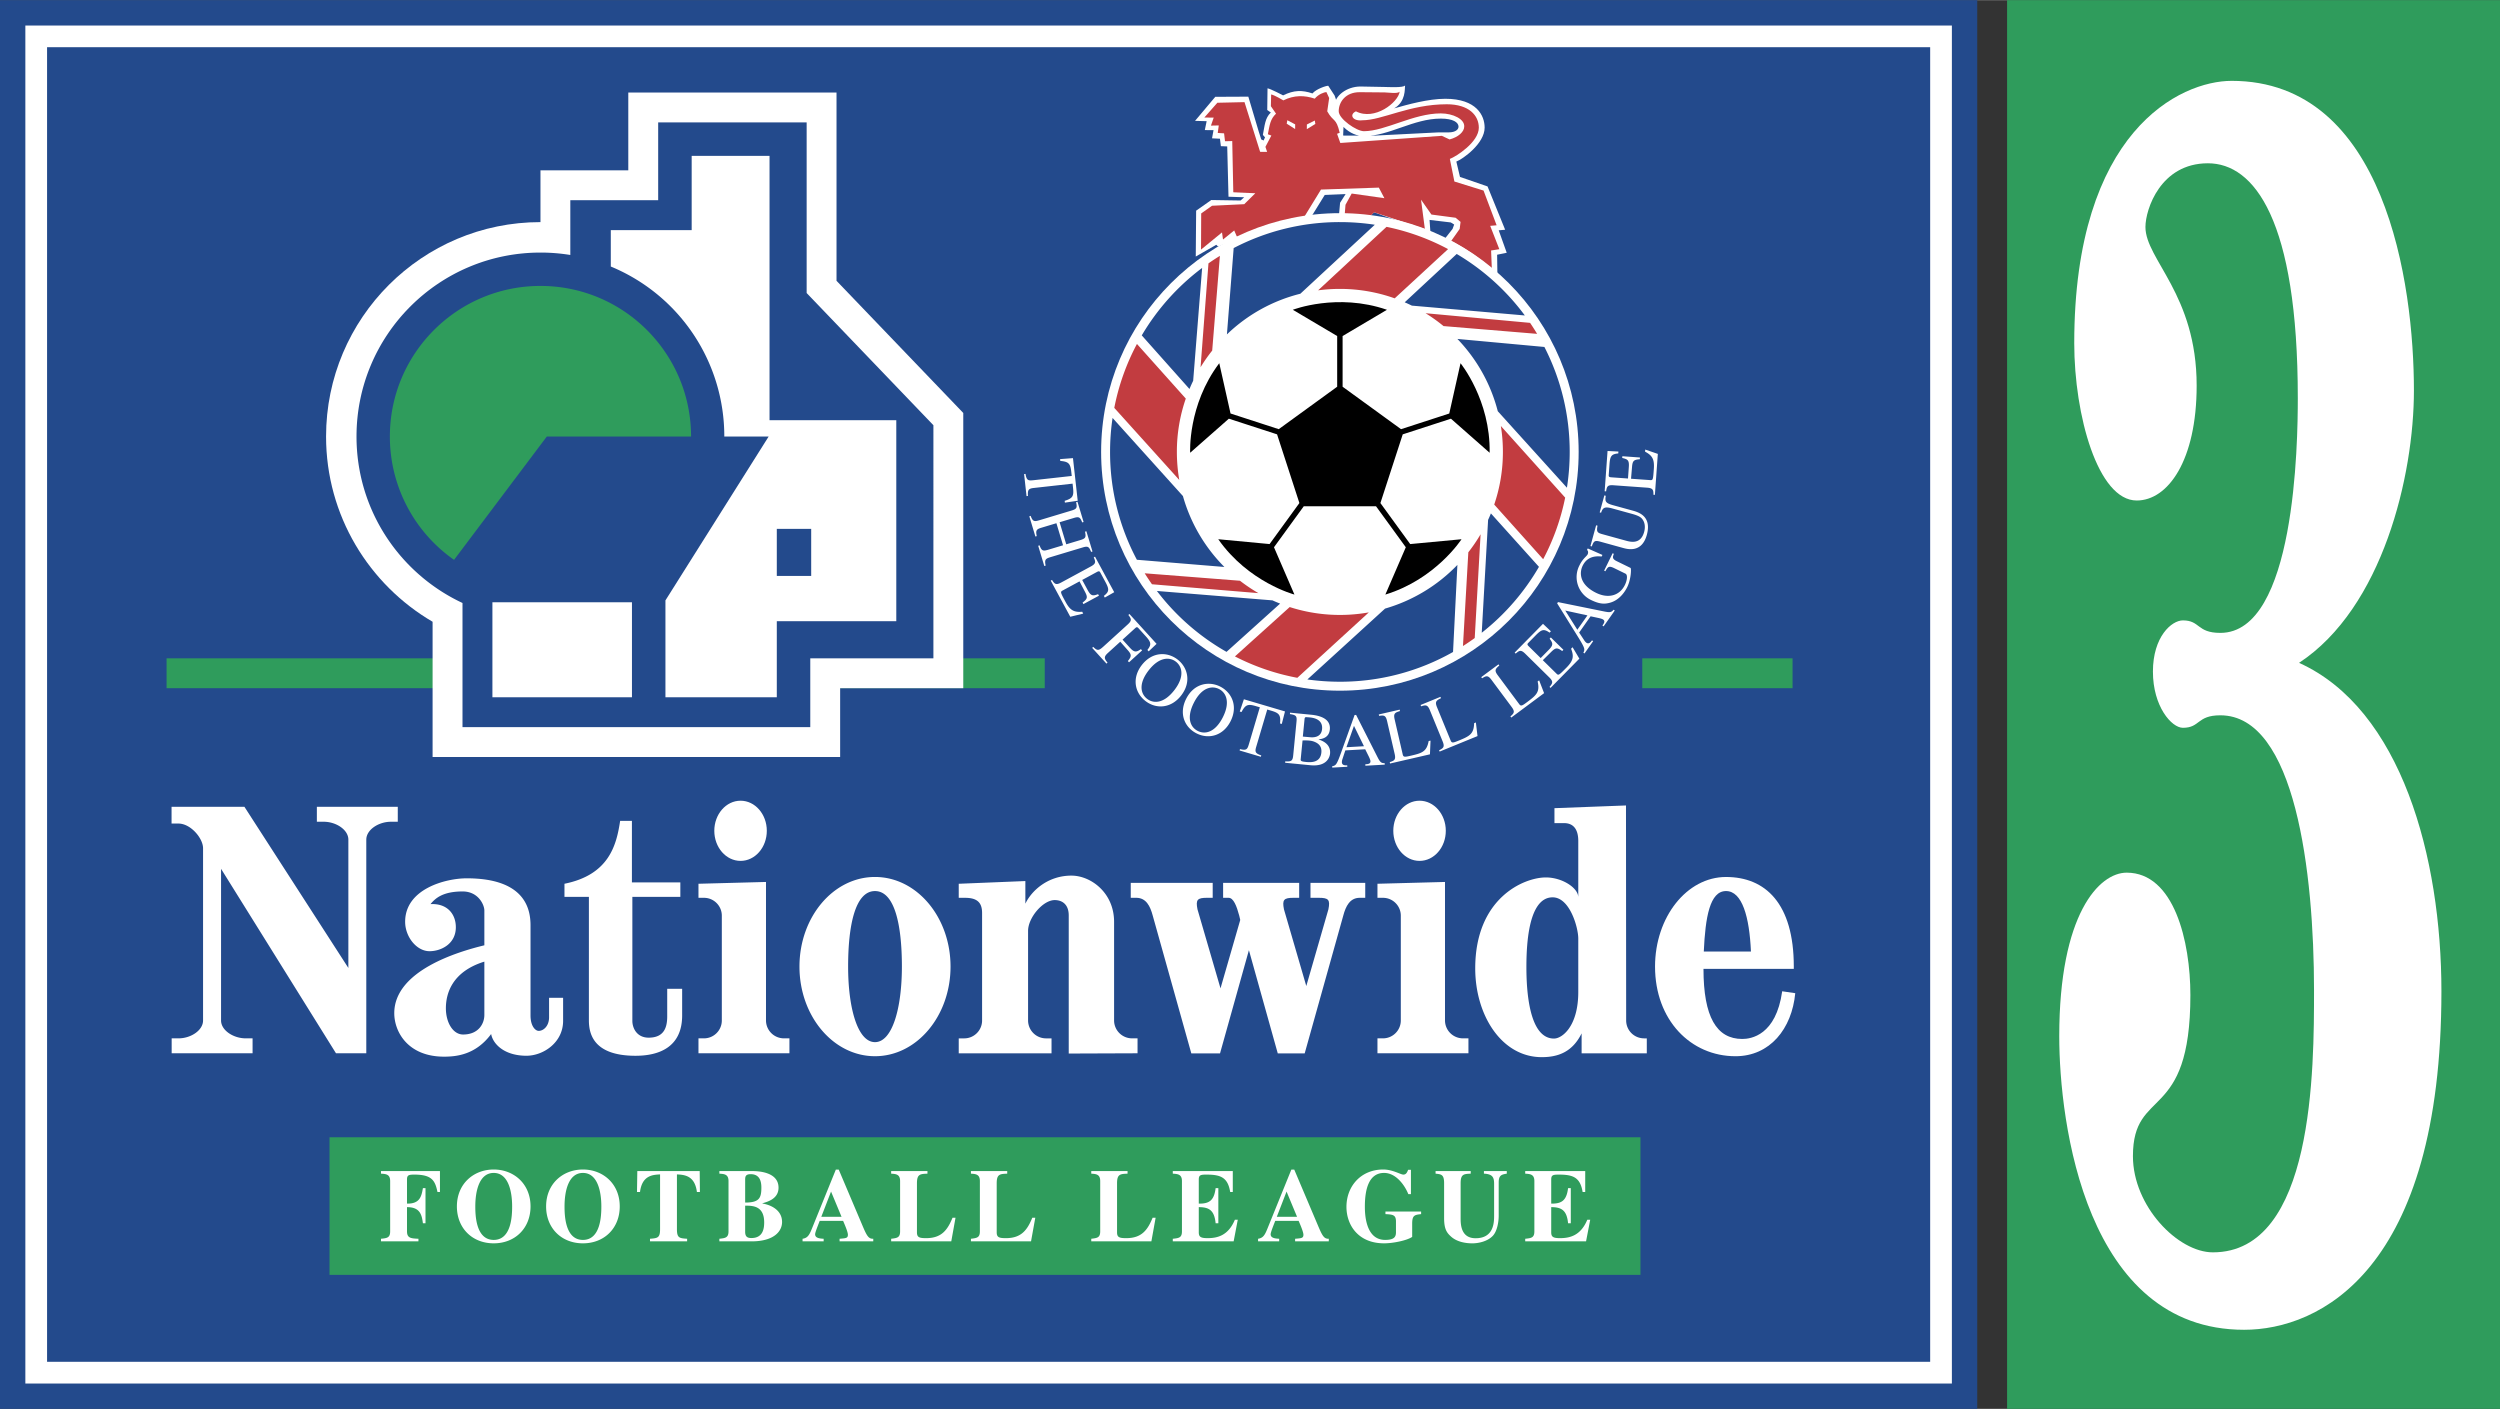 <svg xmlns="http://www.w3.org/2000/svg" width="2500" height="1409" viewBox="0 0 211.023 118.908"><rect x="0" y="0" width="211.023" height="118.908" fill="#333333" stroke="none"/><path fill="#234a8c" d="M0 .001h166.897v118.907H0z"/><path fill="#fff" d="M3.973 3.974h158.951v110.961H3.973V3.974L2.14 2.141v114.627h162.617V2.141H2.14z"/><path fill="#2f9c5c" d="M27.815 95.982h110.654v11.616H27.815zM14.06 55.557h74.126v2.521H14.06zM138.622 55.557h12.687v2.521h-12.687z"/><path d="M36.515 52.47c-5.37-3.14-8.992-8.966-8.992-15.636 0-9.995 8.102-18.098 18.098-18.098v-4.369h7.413V7.796H70.61V23.69l10.699 11.156v23.232H70.916v5.809H36.515V52.47z" fill="#fff"/><path d="M39.039 50.885v10.48h29.356v-5.808h10.393V35.879L68.089 24.722V10.317H55.556v6.572H48.14v4.621a15.616 15.616 0 0 0-2.519-.203c-8.576 0-15.528 6.952-15.528 15.527.001 6.225 3.657 11.575 8.946 14.051z" fill="#234a8c"/><path d="M51.557 22.485a15.5 15.5 0 0 1 9.581 14.35h3.743l-8.712 13.832v8.177h9.4V44.629h2.903v3.975h-2.903v3.821h10.086V35.459H64.956V13.145h-6.572v6.267h-6.827v3.073zM41.564 50.823h11.779v8.02H41.564z" fill="#fff"/><path d="M38.326 47.245a12.696 12.696 0 0 1-5.417-10.411c0-7.021 5.691-12.711 12.712-12.711 7.02 0 12.711 5.691 12.711 12.711H46.157l-7.831 10.411z" fill="#2f9c5c"/><path d="M117.678 9.137c.999-.578.886-1.647.923-1.935-.151.209-1.432.129-1.728.127 0 0-1.145-.03-2.033-.039-1.208 0-2.186.83-2.186 1.588 0 1.515 1.304 2.603 2.468 2.603 2.14 0 4.167-1.482 6.498-1.482 1.03 0 1.494.317 1.494.682 0 .209-.214.483-.854.483l-.921.003-5.474.277-2.491-.013.032-.771c-.557-.536-.825-1.281-.632-2.234 0 0-.001-.078-.123-.376l-.535-.823c-.198-.002-1.031.283-1.331.648-.859-.292-1.566-.292-2.479.164 0 0-1.021-.542-1.315-.597l-.023 1.832.301.212c-.494.466-.514 1.101-.67 1.89l.181.204-.119.268-.201-.094-.209-.655-.88-2.952-2.79.014-1.708 2.029.98.027-.155.752.736.004-.126.691.668.033.078.629.535.022.108 4.246 1.324.045-.304.273-2.472-.04-1.279.898-.032 3.873 1.731-.992.16.16 1.612-.758c.815-.323 3.997-1.448 6.222-1.728l1.163-1.881 1.76-.074-.466.735-.093 1.042c.567.006 2.187.023 2.606.108l.354-.35 4.761 1.738-.076-1.091 1.793.213.284.177-.134.367-.683.868s2.765 1.6 4.468 3.104l-.025-1.791.81-.167-.676-1.895.543-.048-1.486-3.656-2.326-.802-.308-1.296c.545-.206 2.389-1.518 2.389-2.866 0-1.021-.683-2.434-3.318-2.434-1.463.005-3.168.483-4.321.811z" fill="#fff"/><path d="M121.621 9.56c1.03 0 2.027.489 1.972 1.122-.004.421-.483.877-1.236 1.076l-.654-.304-8.569.602-.274-.776.223-.083c-.309-1.32-.519-.859-1.052-1.813 0 0 .109-.807.162-1.122l-.229-.498c-.197-.002-.687.186-.986.552-.86-.292-1.739-.311-2.652.145 0 0-.734-.445-1.029-.501l-.023.991.435.632c-.494.466-.533.949-.69 1.738l.295.108-.501.956.145.423-.592-.005-1.319-4.194-2.292.052-1.096 1.246.788.009-.232.674.66-.014-.087.634.535.032.079.667.61-.015.089 4.322 1.858.083-.933.923-2.721.132-.914.65-.014 3.051 1.771-1.45.085.599.945-.764.265.616c.815-.323 3.424-1.486 5.649-1.766l1.411-2.302 4.883-.164.468.893-2.759-.393-.524.951-.066.837c.569.006 1.71.061 2.129.146l.354-.35 4.283 1.413-.324-2.479.878 1.255 2.043.271.416.348-.075.597-.722 1.021s1.731.835 3.436 2.339l-.062-1.542.695-.109-.772-1.971.543-.047-1.104-2.931-2.46-.763-.384-1.908c.546-.205 2.446-1.422 2.446-2.636 0-1.021-.815-1.977-2.706-1.977-3.152 0-5.445 1.352-7.122 1.352-.84.098-1.132-.491-.544-.754 1.571.816 3.577-.75 3.692-1.668-.15.209-.974.072-1.27.07l-2.109-.019c-1.208 0-1.767.848-1.767 1.607 0 .655 1.514 1.686 2.125 1.686 1.814-.001 4.167-1.503 6.497-1.503z" fill="#c23c40"/><path fill="#fff" d="M110.312 10.496l.669-.336.046.29-.719.441zM109.325 10.486l-.663-.35-.052.29.711.455z"/><circle cx="113.099" cy="38.134" r="20.154" fill="#fff"/><path d="M94.056 34.417a19.259 19.259 0 0 1 1.913-5.396l4.123 4.612a13.707 13.707 0 0 0-.753 4.5c0 .807.07 1.598.203 2.368l-5.486-6.084zM129.153 27.24c.206.303.403.613.593.928l-7.898-.655a13.69 13.69 0 0 0-1.518-1.087l8.823.814zM117.035 19.135a19.23 19.23 0 0 1 5.196 1.879l-4.506 4.157a13.737 13.737 0 0 0-4.626-.797c-.624 0-1.238.041-1.839.121l5.775-5.36zM132.115 41.991a19.308 19.308 0 0 1-1.857 5.2l-4.132-4.613c.474-1.394.733-2.889.733-4.444 0-.745-.059-1.476-.172-2.188l5.428 6.045zM124.48 53.844c-.322.235-.654.46-.993.675l.453-7.912c.378-.482.724-.991 1.035-1.522l-.495 8.759zM109.507 57.201a19.287 19.287 0 0 1-5.268-1.805l4.623-4.167a13.845 13.845 0 0 0 6.68.449l-6.035 5.523zM97.238 49.305a20.944 20.944 0 0 1-.616-.926l8.043.629c.494.382 1.014.732 1.556 1.046l-8.983-.749zM101.339 30.985c.299-.489.626-.958.982-1.405l.65-7.995c-.33.202-.651.413-.965.633l-.667 8.767z" fill="#c23c40"/><path d="M112.87 32.631v-4.279l-3.745-2.216s3.745-1.452 7.946 0l-3.743 2.216v4.279l4.933 3.583 4.07-1.322.951-4.245s2.539 3.112 2.457 7.558l-3.267-2.876-4.069 1.322-1.884 5.799 2.515 3.462 4.332-.408s-2.176 3.375-6.43 4.671l1.727-3.994-2.516-3.462h-6.096l-2.515 3.462 1.726 3.993s-3.883-1.026-6.43-4.671l4.333.408 2.515-3.462-1.884-5.799-4.069-1.322-3.266 2.876s-.224-4.01 2.456-7.559l.951 4.245 4.07 1.323 4.932-3.582z"/><path d="M95.964 47.237a19.316 19.316 0 0 1-2.264-9.103c0-.974.071-1.932.211-2.867l5.939 6.592a13.746 13.746 0 0 0 3.5 5.986l-7.386-.608zM103.53 55.012a19.461 19.461 0 0 1-5.877-5.141l9.754.793c.212.097.428.188.646.274l-4.523 4.074zM122.65 55.021a19.294 19.294 0 0 1-9.551 2.511 19.72 19.72 0 0 1-2.745-.192l6.557-5.981a13.77 13.77 0 0 0 6.107-3.688l-.368 7.35zM129.902 47.834a19.517 19.517 0 0 1-4.83 5.564l.537-9.526c.083-.181.163-.363.237-.548l4.056 4.51zM109.761 24.782a13.708 13.708 0 0 0-6.198 3.433l.57-7.288a19.311 19.311 0 0 1 8.966-2.192c1.002 0 1.987.076 2.947.223l-6.285 5.824zM122.96 21.425a19.502 19.502 0 0 1 5.75 5.191l-9.534-.83a13.917 13.917 0 0 0-.606-.281l4.39-4.08zM130.361 29.274a19.328 19.328 0 0 1 2.136 8.86c0 1.028-.08 2.037-.234 3.021l-5.837-6.458a13.734 13.734 0 0 0-3.408-6.1l7.343.677zM96.375 28.298a19.488 19.488 0 0 1 5.096-5.694l-.757 9.527c-.111.227-.214.457-.312.691l-4.027-4.524z" fill="#234a8c"/><path d="M86.649 41.865l-.206-1.862.121-.014c.09.578.24.58.712.528l3.189-.354-.039-.345c-.078-.702-.218-.86-.929-.924l-.018-.153 1.09-.083.4 3.598-1.082.159-.018-.153c.688-.212.783-.403.705-1.105l-.038-.345-3.26.363c-.434.047-.547.138-.506.676l-.121.014zM86.998 43.532c.181.509.323.493.784.354l2.661-.802c.456-.137.492-.241.39-.707l.117-.036.516 1.709-.119.035c-.176-.456-.278-.506-.714-.374l-1.193.358.561 1.863 1.194-.359c.454-.138.489-.242.389-.708l.117-.034.515 1.708-.117.035c-.177-.457-.28-.506-.715-.375l-2.73.822c-.405.123-.503.219-.389.708l-.117.035-.515-1.708.117-.036c.179.509.322.493.783.354l1.198-.361-.561-1.862-1.266.381c-.406.123-.504.218-.391.708l-.116.035-.514-1.708.115-.035zM90.342 52.048l-1.65-3.049.108-.058c.218.35.339.452.773.217l2.507-1.357c.446-.242.406-.395.242-.766l.108-.058 1.621 2.998-.797.454-.077-.142c.456-.357.466-.552.127-1.179l-.411-.762c-.065-.119-.102-.186-.293-.083l-1.253.679.47.869c.272.503.438.486.873.331l.071.129-1.311.709-.07-.13c.415-.312.449-.44.2-.912l-.459-.876-1.401.757c-.23.126-.236.129.22.971.381.706.704.896 1.409.835l.083.159-1.09.264zM95.202 55.785c.351-.416.295-.572-.024-.933l-.617-.698-1.04.946c-.356.324-.327.471-.034.821l-.09.083-1.209-1.33.091-.083c.342.339.465.331.855-.023l2.057-1.87c.375-.341.301-.48.051-.801l.091-.083 2.293 2.522-.666.632-.109-.119c.358-.455.323-.647-.157-1.176l-.587-.646c-.107-.119-.158-.134-.3-.005l-1.053.958.625.689c.354.389.527.389.926.112l.098.108-1.102 1.002-.099-.106zM99.4 55.658c-.833-.646-2.114-.7-3.021.466-.838 1.08-.613 2.32.304 3.033.917.712 2.174.623 3.013-.457.906-1.166.536-2.396-.296-3.042zm-.278 2.588c-.866 1.115-1.734 1.165-2.298.728-.561-.437-.729-1.289.137-2.405.899-1.155 1.779-1.129 2.297-.728.518.401.762 1.248-.136 2.405zM103 57.943c-.938-.477-2.208-.287-2.876 1.029-.62 1.219-.164 2.393.872 2.919 1.035.526 2.251.201 2.872-1.019.667-1.315.072-2.453-.868-2.929zm.217 2.593c-.64 1.259-1.482 1.472-2.117 1.149-.636-.323-.961-1.128-.321-2.387.664-1.306 1.534-1.446 2.118-1.149.583.296.982 1.083.32 2.387zM106.429 63.867l-1.797-.532.034-.117c.568.142.627.006.763-.45l.912-3.078-.333-.098c-.677-.2-.877-.133-1.213.498l-.147-.043.348-1.035 3.47 1.027-.272 1.058-.147-.043c.07-.715-.069-.877-.746-1.078l-.333-.098-.931 3.145c-.124.418-.085.557.426.728l-.034.116zM111.308 62.411l.002-.013c.294-.042.87-.128.94-.837.096-.99-1.013-1.188-1.569-1.243l-1.789-.175-.012.121c.521.077.603.163.557.635l-.277 2.836c-.045.454-.132.556-.669.515l-.013.122 2.134.208c1.419.14 1.633-.73 1.657-.972.065-.672-.415-1.028-.961-1.197zm-1.193-1.717c.009-.096.03-.184.159-.171.063.006.153.009.288.022.453.043 1.106.23 1.032.99-.075.76-.837.698-1.015.681l-.608-.053.144-1.469zm.137 3.612c-.371-.036-.485-.073-.461-.232l.156-1.585c.614-.017.814.036 1.024.121.323.135.616.376.564.9-.082.856-.862.838-1.283.796zM116.878 64.407c-.284-.002-.377-.068-.609-.524l-1.801-3.55-.128.008-1.156 3.222c-.105.289-.277.769-.415.937a.439.439 0 0 1-.319.16l.007.121 1.27-.072-.009-.122c-.133.007-.434.025-.45-.245a.738.738 0 0 1 .037-.247l.253-.767 1.678-.094.298.6c.044.087.139.294.145.397.013.237-.197.255-.434.269l.006.122 1.634-.092-.007-.123zm-3.227-1.347l.637-1.804.843 1.72-1.48.084zM118.172 60.009c-.419.123-.566.203-.452.697l.682 2.958c.057.25.171.23.691.11.938-.216 1.332-.334 1.499-1.235l.158-.036-.049 1.157-3.366.776-.027-.119c.395-.118.525-.208.415-.688l-.64-2.777c-.114-.494-.273-.498-.675-.438l-.027-.119 1.765-.407.026.121zM121.631 58.922c-.394.19-.525.292-.334.761l1.151 2.81c.097.238.207.201.698 0 .892-.366 1.263-.544 1.283-1.462l.149-.06.137 1.149-3.195 1.308-.047-.112c.371-.18.486-.289.299-.747l-1.079-2.638c-.192-.469-.351-.447-.736-.323l-.046-.113 1.676-.687.044.114zM126.557 56.163c-.335.28-.438.413-.135.819l1.811 2.438c.152.206.25.142.678-.176.771-.574 1.087-.841.879-1.733l.128-.096.418 1.081-2.771 2.06-.074-.098c.315-.266.399-.401.105-.797l-1.701-2.288c-.301-.407-.449-.347-.793-.131l-.072-.098 1.454-1.08.073.099zM133.313 55.584l-2.433 2.47-.086-.085c.27-.311.333-.456-.02-.803l-2.031-2c-.362-.356-.497-.273-.805-.008l-.087-.084 2.392-2.43.667.631-.112.114c-.477-.332-.666-.285-1.166.223l-.607.618c-.095.096-.15.151.007.304l1.015 1 .693-.705c.4-.407.336-.562.062-.931l.103-.105 1.062 1.044-.104.106c-.421-.305-.552-.299-.93.076l-.705.696 1.135 1.116c.188.185.192.189.864-.492.563-.572.65-.936.386-1.591l.127-.129.573.965zM136.199 51.452c-.178.22-.288.252-.789.15l-3.9-.792-.073.104 1.807 2.907c.16.261.429.695.475.908a.437.437 0 0 1-.073.349l.1.069.731-1.038-.099-.07c-.078.11-.25.356-.472.201a.701.701 0 0 1-.169-.183l-.443-.674.967-1.375.656.141c.096.02.318.073.401.133.194.137.078.313-.059.507l.1.071.942-1.338-.102-.07zm-3.059 1.692l-1.018-1.62 1.873.408-.855 1.212zM136.225 46.738c-.101.266-.163.421.247.621l1.16.567c.081.04.04.97-.272 1.604-.279.571-.765 1.126-1.411 1.318-.483.143-.908.149-1.663-.221a2.146 2.146 0 0 1-.965-2.917c.284-.582.605-.754.695-.938.024-.046.086-.251-.057-.364l.061-.127 1.24.549-.066.133c-.49-.048-1.208-.028-1.604.78-.268.548-.319 1.572 1.138 2.287 1.043.511 1.989.23 2.427-.664.192-.392.254-.855.047-.957l-.935-.457c-.478-.235-.541-.122-.761.256l-.104-.051.719-1.471.104.052zM135.542 41.837c-.082.49-.019.621.632.8l1.615.444c.494.136 1.658.457 1.217 2.06-.424 1.535-1.63 1.202-2.001 1.1l-1.931-.533c-.457-.125-.55-.057-.71.404l-.117-.033.481-1.751.118.032c-.097.499-.038.596.401.716l1.981.546c.395.108 1.255.346 1.552-.732.133-.482.033-.889-.209-1.148-.113-.118-.302-.236-.802-.375l-1.671-.46c-.662-.183-.808-.063-.953.363l-.117-.033.396-1.435.118.035zM139.936 38.301l-.248 3.458-.122-.008c.004-.412-.043-.563-.537-.599l-2.843-.204c-.506-.036-.555.114-.616.516l-.122-.01.244-3.399.917.047-.012.159c-.577.056-.691.215-.742.926l-.061.863c-.011.134-.015.211.202.227l1.421.102.071-.986c.041-.57-.109-.644-.558-.747l.011-.148 1.485.107-.01.146c-.518.04-.615.131-.659.662l-.083.985 1.588.113c.261.019.268.02.336-.935.058-.8-.112-1.134-.738-1.462l.012-.179 1.064.366zM32.158 98.836h4.978v1.765h-.21c-.192-.914-.43-1.466-1.939-1.466-.475 0-.632.035-.632.413v2.037c1.088.017 1.22-.606 1.343-1.309h.219v2.967h-.219c-.097-.72-.236-1.361-1.343-1.361v2.046c0 .579.352.596.965.623v.219h-3.161v-.219c.502-.052.774-.079.774-.623v-4.249c0-.58-.36-.597-.774-.623v-.22zM41.674 98.705c-1.694 0-3.108 1.203-3.108 3.116 0 1.843 1.309 3.116 3.108 3.116s3.108-1.272 3.108-3.116c0-1.913-1.413-3.116-3.108-3.116zm0 5.943c-1.501 0-1.554-2.063-1.554-2.827 0-1.282.325-2.827 1.554-2.827s1.555 1.545 1.555 2.827c0 .764-.054 2.827-1.555 2.827zM49.204 98.705c-1.694 0-3.107 1.203-3.107 3.116 0 1.843 1.308 3.116 3.107 3.116 1.8 0 3.108-1.272 3.108-3.116 0-1.913-1.414-3.116-3.108-3.116zm0 5.943c-1.5 0-1.552-2.063-1.552-2.827 0-1.282.324-2.827 1.552-2.827 1.229 0 1.555 1.545 1.555 2.827 0 .764-.053 2.827-1.555 2.827zM58 104.77h-3.135v-.219c.642-.052.851-.07.851-.808v-4.625c-.614.034-1.519.079-1.693 1.483h-.255l.027-1.765h5.266l.018 1.765h-.255c-.175-1.405-1.08-1.449-1.685-1.483v4.625c0 .747.211.764.86.808v.219zM64.354 101.575v-.018c.369-.114 1.361-.342 1.361-1.316 0-1.369-1.791-1.405-2.282-1.405h-2.712v.22c.403.026.772.043.772.623v4.249c0 .535-.28.571-.772.623v.219h2.826c1.852-.035 2.467-.895 2.467-1.632 0-1-.922-1.44-1.66-1.563zm-1.456-2.045c.008-.202.018-.431.465-.431.711 0 .904.519.904 1.132 0 .896-.192 1.264-1.369 1.264V99.53zm.527 4.96c-.369 0-.527-.141-.527-.536v-2.194h.263c.57.025 1.343.158 1.343 1.413 0 .535-.113 1.317-1.079 1.317zM72.755 103.332l-1.958-4.618h-.245l-1.95 4.81c-.263.658-.386.957-.859 1.027v.219h1.781v-.219c-.298-.018-.72-.044-.72-.377 0-.141.142-.501.386-1.132h1.976c.123.281.404.93.404 1.167 0 .291-.157.298-.702.342v.219h2.844v-.219c-.42.018-.561-.281-.957-1.219zm-3.431-.633l.824-2.133.887 2.133h-1.711zM80.296 104.77h-5.074v-.219c.491-.061.755-.088.755-.623v-4.249c0-.58-.36-.597-.755-.623v-.22h3.064v.22c-.616.026-.887.035-.887.808v4.143c0 .421.192.492.78.492 1.326 0 1.817-.729 2.222-1.722h.254l-.359 1.993zM87.029 104.77h-5.073v-.219c.491-.061.755-.088.755-.623v-4.249c0-.58-.36-.597-.755-.623v-.22h3.063v.22c-.616.026-.888.035-.888.808v4.143c0 .421.194.492.782.492 1.325 0 1.817-.729 2.221-1.722h.254l-.359 1.993zM97.187 104.77h-5.074v-.219c.492-.061.755-.088.755-.623v-4.249c0-.58-.36-.597-.755-.623v-.22h3.063v.22c-.615.026-.887.035-.887.808v4.143c0 .421.193.492.781.492 1.326 0 1.817-.729 2.221-1.722h.255l-.359 1.993zM98.994 98.836h5.065v1.765h-.22c-.202-1.247-.825-1.466-2.01-1.466-.482 0-.641.035-.641.413v2.037c.844.008 1.291-.22 1.422-1.309h.229v2.967h-.229c-.105-1.098-.554-1.361-1.422-1.361v2.125c0 .386.167.492.738.492.86 0 1.755-.229 2.31-1.555h.244l-.349 1.826h-5.137v-.219c.501-.052.773-.079.773-.623v-4.249c0-.58-.368-.597-.773-.623v-.22zM111.205 103.332l-1.958-4.618h-.246l-1.949 4.81c-.263.658-.386.957-.86 1.027v.219h1.782v-.219c-.298-.018-.72-.044-.72-.377 0-.141.14-.501.386-1.132h1.976c.123.281.404.93.404 1.167 0 .291-.159.298-.702.342v.219h2.843v-.219c-.42.018-.561-.281-.956-1.219zm-3.432-.633l.824-2.133.887 2.133h-1.711zM119.956 102.471c-.544.061-.755.087-.755.807v1.114c-.421.299-1.607.544-2.37.544-2.195 0-3.178-1.554-3.178-3.081 0-1.729 1.211-3.151 3.108-3.151.79 0 1.465.43 1.693.43.239 0 .317-.184.405-.403h.236v2.053h-.219c-.307-.763-1.044-1.791-2.045-1.791-1.272 0-1.624 1.335-1.624 2.844 0 .624.052 2.81 1.712 2.81.772 0 .913-.264.913-.641v-.921c0-.562-.282-.581-.888-.615v-.22h3.011v.221zM127.188 99.056c-.482.07-.684.167-.684.746v2.801c0 .517-.124 1.299-.491 1.693-.44.474-1.203.641-1.73.641-.386 0-1.21-.053-1.782-.553-.377-.334-.605-.641-.605-1.589v-2.932c0-.737-.229-.755-.72-.808v-.22h2.967v.22c-.58.026-.852.035-.852.808v2.932c0 .5 0 1.711 1.264 1.711 1.544 0 1.562-1.343 1.562-1.904v-2.678c0-.536-.105-.834-.86-.869v-.22h1.93v.221zM128.742 98.836h5.065v1.765h-.22c-.201-1.247-.825-1.466-2.009-1.466-.482 0-.641.035-.641.413v2.037c.843.008 1.291-.22 1.423-1.309h.229v2.967h-.229c-.106-1.098-.554-1.361-1.423-1.361v2.125c0 .386.167.492.738.492.86 0 1.755-.229 2.308-1.555h.246l-.351 1.826h-5.136v-.219c.501-.052.773-.079.773-.623v-4.249c0-.58-.368-.597-.773-.623v-.22zM64.657 74.433l-5.7.152v1.186h.462c.834 0 1.509.676 1.509 1.508v8.846c0 .833-.675 1.509-1.509 1.509h-.462v1.26h7.678v-1.26h-.461a1.516 1.516 0 0 1-1.517-1.509V74.433zM138.771 87.634a1.508 1.508 0 0 1-1.508-1.509l-.015-18.149-6.038.229v1.261h.806c.834 0 1.205.573 1.205 1.508v4.759c0-.802-1.361-1.682-2.738-1.682-1.834 0-5.96 1.72-5.96 7.68 0 3.936 2.216 7.49 5.617 7.49 1.414 0 2.599-.459 3.363-2.006v1.681h5.502v-1.26h-.234zm-5.55-3.917c0 2.904-1.361 3.935-2.049 3.935-2.101 0-2.33-4.012-2.33-6.037 0-5.35 1.451-5.884 2.215-5.884 1.453 0 2.164 2.559 2.164 3.477v4.509zM30.919 70.859c0-.833 1.037-1.508 2.079-1.508h.578V68.09h-6.83v1.261h.579c1.042 0 2.08.675 2.08 1.508v10.833L20.632 68.09h-6.151v1.413h.578c1.042 0 2.081 1.249 2.081 2.083v14.539c0 .833-1.029 1.509-2.071 1.509h-.579v1.26h6.83v-1.26h-.579c-1.042 0-2.082-.676-2.082-1.509V73.324l9.701 15.57h2.558V70.859zM46.347 84.214v1.643c0 .726-.458 1.146-.878 1.146-.268 0-.688-.382-.688-1.299V78.1c0-1.337-.42-3.974-5.388-3.974-1.756 0-5.195.879-5.195 3.668 0 1.261.955 2.484 2.063 2.484.917 0 2.216-.573 2.216-2.025 0-1.108-.726-2.025-2.14-1.949.383-.459.994-1.069 2.713-1.069 1.338 0 1.834 1.146 1.834 1.604v2.942c-2.216.534-7.604 2.14-7.604 5.731 0 1.565 1.146 3.668 4.202 3.668 1.032 0 2.676-.152 3.975-1.911.152.841 1.108 1.834 2.981 1.834 1.413 0 3.093-1.108 3.093-2.943v-1.948h-1.184zm-5.463 1.452c0 .688-.459 1.644-1.796 1.644-.841 0-1.451-.994-1.451-2.217 0-1.261.535-3.094 3.247-3.935v4.508zM54.752 87.576c1.338 0 1.567-.917 1.567-1.796v-2.33h1.261v2.254c0 2.674-1.949 3.401-3.935 3.401-3.707 0-3.937-2.026-3.937-3.019V75.694h-2.062v-1.109c3.782-.763 4.394-3.286 4.7-5.31h.993v5.196h4.088v1.223h-4.05v10.468c.001.612.383 1.414 1.375 1.414z" fill="#fff"/><ellipse cx="62.51" cy="70.115" rx="2.216" ry="2.54" fill="#fff"/><path d="M73.857 74.012c-3.52 0-6.375 3.387-6.375 7.565 0 4.178 2.855 7.565 6.375 7.565 3.522 0 6.377-3.387 6.377-7.565 0-4.178-2.855-7.565-6.377-7.565zm0 13.942c-1.457 0-2.268-2.854-2.268-6.376 0-3.521.608-6.376 2.268-6.376 1.662 0 2.271 2.855 2.271 6.376 0 3.521-.813 6.376-2.271 6.376zM96.019 88.894v-1.26h-.463a1.516 1.516 0 0 1-1.517-1.509v-8.33c0-2.445-1.957-3.897-3.6-3.897-1.986 0-3.361 1.261-3.889 2.369v-1.91l-5.624.229v1.186h.539c1.065 0 1.432.446 1.432 1.279v9.076c0 .833-.675 1.509-1.509 1.509h-.462v1.26h7.833v-1.26h-.464a1.516 1.516 0 0 1-1.516-1.509v-7.565c0-1.108 1.254-2.599 2.248-2.599.611 0 1.184.344 1.184 1.299v11.654l5.808-.022zM121.971 74.433l-5.701.152v1.186h.463c.833 0 1.508.676 1.508 1.508v8.846c0 .833-.675 1.509-1.508 1.509h-.463v1.26h7.68v-1.26h-.462a1.516 1.516 0 0 1-1.517-1.509V74.433z" fill="#fff"/><ellipse cx="119.823" cy="70.115" rx="2.216" ry="2.54" fill="#fff"/><path d="M105.42 80.192l-2.439 8.713h-2.422l-3.256-11.627c-.214-.805-.561-1.508-1.394-1.508h-.463v-1.262h6.917v1.262h-.463c-.834 0-.983.156-.821.974l1.943 6.67 1.666-5.773-.085-.362c-.214-.805-.482-1.508-.897-1.508h-.464v-1.262h6.42v1.262h-.464c-.833 0-.982.156-.82.974l1.885 6.474 1.867-6.474c.162-.818.012-.974-.821-.974h-.692v-1.262h4.622v1.262h-.462c-.833 0-1.181.703-1.394 1.508l-3.256 11.627h-2.271l-2.436-8.714zM150.433 83.661c-.521 3.724-2.639 4.025-3.367 4.025-2.177 0-3.276-1.867-3.276-5.917h7.622l.002-.191c0-5.349-2.415-7.565-5.723-7.565-3.309 0-5.99 3.387-5.99 7.565 0 4.509 3.009 7.565 6.791 7.565 2.905 0 4.758-2.312 5.044-5.321l-1.103-.161zm-4.742-8.46c1.369 0 1.976 2.187 2.105 5.104h-3.98c.131-2.906.51-5.104 1.875-5.104z" fill="#fff"/><path fill="#2f9c5c" d="M169.417 0h41.606v118.908h-41.606z"/><path d="M188.369 6.813c-4.323 0-13.284 4.217-13.284 22.139 0 6.115 2.003 13.283 5.273 13.283 2.635 0 5.06-3.373 5.06-9.699 0-7.696-4.323-10.647-4.323-13.389 0-1.476 1.265-5.376 5.271-5.376 3.899 0 7.59 4.744 7.59 19.82 0 3.794-.21 19.819-6.537 19.819-2.002 0-1.687-1.055-3.163-1.055-.949 0-2.529 1.371-2.529 4.322s1.58 4.744 2.529 4.744c1.476 0 1.161-1.054 3.163-1.054 6.327 0 7.906 13.282 7.906 23.192 0 6.641 0 22.139-8.538 22.139-2.953 0-6.748-3.9-6.748-8.118 0-5.903 4.85-2.741 4.85-13.599 0-4.533-1.372-10.332-5.377-10.332-2.319 0-5.692 3.479-5.692 13.811 0 7.275 2.213 24.774 15.603 24.774 6.325 0 16.656-4.955 16.656-28.57 0-11.28-3.373-23.825-12.018-27.725 7.062-4.64 9.697-15.813 9.697-22.982.002-9.065-2.423-26.144-15.389-26.144z" fill="#fff"/></svg>